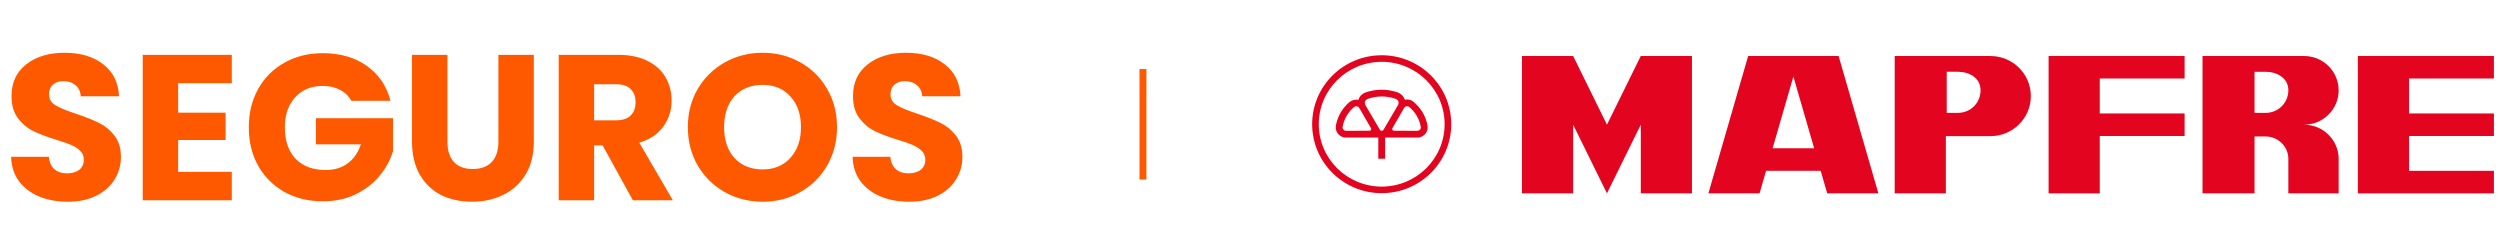 <svg width="362" height="36" viewBox="0 0 362 36" fill="none" xmlns="http://www.w3.org/2000/svg">
<path d="M9.829 29.21C8.289 29.21 6.909 28.96 5.689 28.46C4.469 27.96 3.489 27.22 2.749 26.24C2.029 25.26 1.649 24.08 1.609 22.7H7.069C7.149 23.48 7.419 24.08 7.879 24.5C8.339 24.9 8.939 25.1 9.679 25.1C10.439 25.1 11.039 24.93 11.479 24.59C11.919 24.23 12.139 23.74 12.139 23.12C12.139 22.6 11.959 22.17 11.599 21.83C11.259 21.49 10.829 21.21 10.309 20.99C9.809 20.77 9.089 20.52 8.149 20.24C6.789 19.82 5.679 19.4 4.819 18.98C3.959 18.56 3.219 17.94 2.599 17.12C1.979 16.3 1.669 15.23 1.669 13.91C1.669 11.95 2.379 10.42 3.799 9.32C5.219 8.2 7.069 7.64 9.349 7.64C11.669 7.64 13.539 8.2 14.959 9.32C16.379 10.42 17.139 11.96 17.239 13.94H11.689C11.649 13.26 11.399 12.73 10.939 12.35C10.479 11.95 9.889 11.75 9.169 11.75C8.549 11.75 8.049 11.92 7.669 12.26C7.289 12.58 7.099 13.05 7.099 13.67C7.099 14.35 7.419 14.88 8.059 15.26C8.699 15.64 9.699 16.05 11.059 16.49C12.419 16.95 13.519 17.39 14.359 17.81C15.219 18.23 15.959 18.84 16.579 19.64C17.199 20.44 17.509 21.47 17.509 22.73C17.509 23.93 17.199 25.02 16.579 26C15.979 26.98 15.099 27.76 13.939 28.34C12.779 28.92 11.409 29.21 9.829 29.21ZM25.796 12.05V16.31H32.666V20.27H25.796V24.89H33.566V29H20.666V7.94H33.566V12.05H25.796ZM50.876 14.6C50.496 13.9 49.946 13.37 49.226 13.01C48.526 12.63 47.696 12.44 46.736 12.44C45.076 12.44 43.746 12.99 42.746 14.09C41.746 15.17 41.246 16.62 41.246 18.44C41.246 20.38 41.766 21.9 42.806 23C43.866 24.08 45.316 24.62 47.156 24.62C48.416 24.62 49.476 24.3 50.336 23.66C51.216 23.02 51.856 22.1 52.256 20.9H45.746V17.12H56.906V21.89C56.526 23.17 55.876 24.36 54.956 25.46C54.056 26.56 52.906 27.45 51.506 28.13C50.106 28.81 48.526 29.15 46.766 29.15C44.686 29.15 42.826 28.7 41.186 27.8C39.566 26.88 38.296 25.61 37.376 23.99C36.476 22.37 36.026 20.52 36.026 18.44C36.026 16.36 36.476 14.51 37.376 12.89C38.296 11.25 39.566 9.98 41.186 9.08C42.806 8.16 44.656 7.7 46.736 7.7C49.256 7.7 51.376 8.31 53.096 9.53C54.836 10.75 55.986 12.44 56.546 14.6H50.876ZM64.788 7.94V20.54C64.788 21.8 65.098 22.77 65.718 23.45C66.338 24.13 67.248 24.47 68.448 24.47C69.648 24.47 70.568 24.13 71.208 23.45C71.848 22.77 72.168 21.8 72.168 20.54V7.94H77.298V20.51C77.298 22.39 76.898 23.98 76.098 25.28C75.298 26.58 74.218 27.56 72.858 28.22C71.518 28.88 70.018 29.21 68.358 29.21C66.698 29.21 65.208 28.89 63.888 28.25C62.588 27.59 61.558 26.61 60.798 25.31C60.038 23.99 59.658 22.39 59.658 20.51V7.94H64.788ZM91.64 29L87.26 21.05H86.03V29H80.9V7.94H89.51C91.17 7.94 92.58 8.23 93.74 8.81C94.92 9.39 95.8 10.19 96.38 11.21C96.96 12.21 97.25 13.33 97.25 14.57C97.25 15.97 96.85 17.22 96.05 18.32C95.27 19.42 94.11 20.2 92.57 20.66L97.43 29H91.64ZM86.03 17.42H89.21C90.15 17.42 90.85 17.19 91.31 16.73C91.79 16.27 92.03 15.62 92.03 14.78C92.03 13.98 91.79 13.35 91.31 12.89C90.85 12.43 90.15 12.2 89.21 12.2H86.03V17.42ZM110.43 29.21C108.45 29.21 106.63 28.75 104.97 27.83C103.33 26.91 102.02 25.63 101.04 23.99C100.08 22.33 99.6 20.47 99.6 18.41C99.6 16.35 100.08 14.5 101.04 12.86C102.02 11.22 103.33 9.94 104.97 9.02C106.63 8.1 108.45 7.64 110.43 7.64C112.41 7.64 114.22 8.1 115.86 9.02C117.52 9.94 118.82 11.22 119.76 12.86C120.72 14.5 121.2 16.35 121.2 18.41C121.2 20.47 120.72 22.33 119.76 23.99C118.8 25.63 117.5 26.91 115.86 27.83C114.22 28.75 112.41 29.21 110.43 29.21ZM110.43 24.53C112.11 24.53 113.45 23.97 114.45 22.85C115.47 21.73 115.98 20.25 115.98 18.41C115.98 16.55 115.47 15.07 114.45 13.97C113.45 12.85 112.11 12.29 110.43 12.29C108.73 12.29 107.37 12.84 106.35 13.94C105.35 15.04 104.85 16.53 104.85 18.41C104.85 20.27 105.35 21.76 106.35 22.88C107.37 23.98 108.73 24.53 110.43 24.53ZM131.674 29.21C130.134 29.21 128.754 28.96 127.534 28.46C126.314 27.96 125.334 27.22 124.594 26.24C123.874 25.26 123.494 24.08 123.454 22.7H128.914C128.994 23.48 129.264 24.08 129.724 24.5C130.184 24.9 130.784 25.1 131.524 25.1C132.284 25.1 132.884 24.93 133.324 24.59C133.764 24.23 133.984 23.74 133.984 23.12C133.984 22.6 133.804 22.17 133.444 21.83C133.104 21.49 132.674 21.21 132.154 20.99C131.654 20.77 130.934 20.52 129.994 20.24C128.634 19.82 127.524 19.4 126.664 18.98C125.804 18.56 125.064 17.94 124.444 17.12C123.824 16.3 123.514 15.23 123.514 13.91C123.514 11.95 124.224 10.42 125.644 9.32C127.064 8.2 128.914 7.64 131.194 7.64C133.514 7.64 135.384 8.2 136.804 9.32C138.224 10.42 138.984 11.96 139.084 13.94H133.534C133.494 13.26 133.244 12.73 132.784 12.35C132.324 11.95 131.734 11.75 131.014 11.75C130.394 11.75 129.894 11.92 129.514 12.26C129.134 12.58 128.944 13.05 128.944 13.67C128.944 14.35 129.264 14.88 129.904 15.26C130.544 15.64 131.544 16.05 132.904 16.49C134.264 16.95 135.364 17.39 136.204 17.81C137.064 18.23 137.804 18.84 138.424 19.64C139.044 20.44 139.354 21.47 139.354 22.73C139.354 23.93 139.044 25.02 138.424 26C137.824 26.98 136.944 27.76 135.784 28.34C134.624 28.92 133.254 29.21 131.674 29.21Z" fill="#FF5900"/>
<rect x="165" y="10" width="1" height="16" fill="#FF5900"/>
<path fill-rule="evenodd" clip-rule="evenodd" d="M202.142 14.335C202.364 14.428 202.52 14.646 202.52 14.899C202.52 15.033 202.477 15.156 202.404 15.257L200.345 18.773C200.294 18.873 200.19 18.941 200.07 18.941C199.947 18.941 199.84 18.869 199.792 18.766L197.733 15.252C197.664 15.153 197.623 15.032 197.623 14.902C197.623 14.658 197.767 14.446 197.977 14.348C198.667 14.093 199.354 13.969 200.07 13.969C200.79 13.969 201.479 14.095 202.119 14.325L202.142 14.335ZM196.088 15.488C196.244 15.37 196.463 15.35 196.643 15.454C196.737 15.508 196.808 15.588 196.85 15.68L198.509 18.547C198.56 18.623 198.566 18.724 198.517 18.808C198.467 18.894 198.373 18.939 198.28 18.931L194.947 18.939C194.848 18.948 194.746 18.927 194.654 18.874C194.479 18.775 194.389 18.588 194.404 18.402C194.504 17.816 194.695 17.286 194.986 16.786C195.278 16.284 195.649 15.853 196.072 15.5L196.088 15.488ZM204.051 15.488C203.895 15.37 203.677 15.35 203.497 15.454C203.402 15.508 203.332 15.588 203.29 15.68L201.63 18.547C201.579 18.623 201.573 18.724 201.622 18.808C201.673 18.894 201.766 18.939 201.86 18.931L205.193 18.939C205.291 18.948 205.394 18.927 205.486 18.874C205.66 18.775 205.751 18.588 205.735 18.402C205.636 17.816 205.444 17.286 205.154 16.786C204.861 16.284 204.491 15.853 204.067 15.5L204.051 15.488ZM200.564 19.921V22.981H199.576V19.921C199.104 19.921 198.488 19.919 198.255 19.91L194.979 19.919C194.702 19.933 194.417 19.87 194.159 19.723C193.662 19.438 193.394 18.912 193.416 18.383C193.416 18.304 193.425 18.236 193.435 18.181C193.551 17.534 193.781 16.896 194.13 16.297C194.481 15.694 194.926 15.175 195.437 14.75C195.779 14.499 196.259 14.373 196.701 14.45C196.825 14.033 197.118 13.687 197.499 13.49C197.571 13.449 197.639 13.421 197.695 13.401C198.437 13.134 199.237 12.989 200.07 12.989C200.906 12.989 201.71 13.135 202.456 13.405C202.885 13.59 203.268 13.976 203.428 14.439C203.85 14.342 204.286 14.435 204.629 14.694C205.14 15.119 205.658 15.694 206.009 16.297C206.358 16.896 206.588 17.534 206.705 18.181C206.714 18.236 206.723 18.304 206.724 18.383C206.745 18.912 206.477 19.438 205.98 19.723C205.723 19.87 205.438 19.933 205.16 19.919L201.884 19.91C201.651 19.919 201.036 19.921 200.564 19.921ZM200.07 8.951C195.038 8.951 190.959 12.996 190.959 17.985C190.959 22.974 195.038 27.019 200.07 27.019C205.102 27.019 209.18 22.974 209.18 17.985C209.18 12.996 205.102 8.951 200.07 8.951ZM200.07 8C205.631 8 210.139 12.47 210.139 17.985C210.139 23.5 205.631 27.97 200.07 27.97C194.508 27.97 190 23.5 190 17.985C190 12.47 194.508 8 200.07 8Z" fill="#E30420"/>
<path d="M348.827 24.734H361.117V27.999H341.419V8.104H361.117V11.368H348.827V16.428H361.117V19.693H348.827V24.734Z" fill="#E30420"/>
<path d="M232.687 18.051L227.788 8.104H220.379V27.999H227.788V18.051L232.687 27.999L237.587 18.051V27.999H244.996V8.104L237.587 8.104L232.687 18.051Z" fill="#E30420"/>
<path fill-rule="evenodd" clip-rule="evenodd" d="M253.136 8.104L247.374 27.999H254.783L255.728 24.734H263.636L264.581 27.999H271.99L266.228 8.104H253.136ZM256.674 21.469L259.682 11.083L262.69 21.469H256.674Z" fill="#E30420"/>
<path fill-rule="evenodd" clip-rule="evenodd" d="M288.218 8.113C291.448 8.113 294.067 10.709 294.067 13.912C294.067 17.116 291.448 19.712 288.218 19.712H281.759V27.999H274.352V8.113H288.218ZM283.492 10.391C285.162 10.391 286.784 11.277 286.784 13.079C286.784 14.883 285.353 16.344 283.492 16.344H281.886V10.391H283.492Z" fill="#E30420"/>
<path d="M316.332 8.104H296.635V27.999H304.044V19.693H316.332V16.428H304.044V11.368H316.332V8.104Z" fill="#E30420"/>
<path fill-rule="evenodd" clip-rule="evenodd" d="M338.637 22.863C338.55 20.192 336.337 18.054 333.623 18.054C336.392 18.054 338.637 15.829 338.637 13.082C338.637 10.336 336.392 8.109 333.622 8.109H318.925V27.999H326.458V19.762H328.064C329.879 19.762 331.355 21.224 331.355 23.027C331.355 23.08 331.354 23.134 331.352 23.187V27.999L338.637 27.999V22.863ZM331.355 13.082C331.355 11.279 329.691 10.394 328.064 10.394H326.458V16.346H328.064C329.882 16.346 331.355 14.885 331.355 13.082Z" fill="#E30420"/>
</svg>
